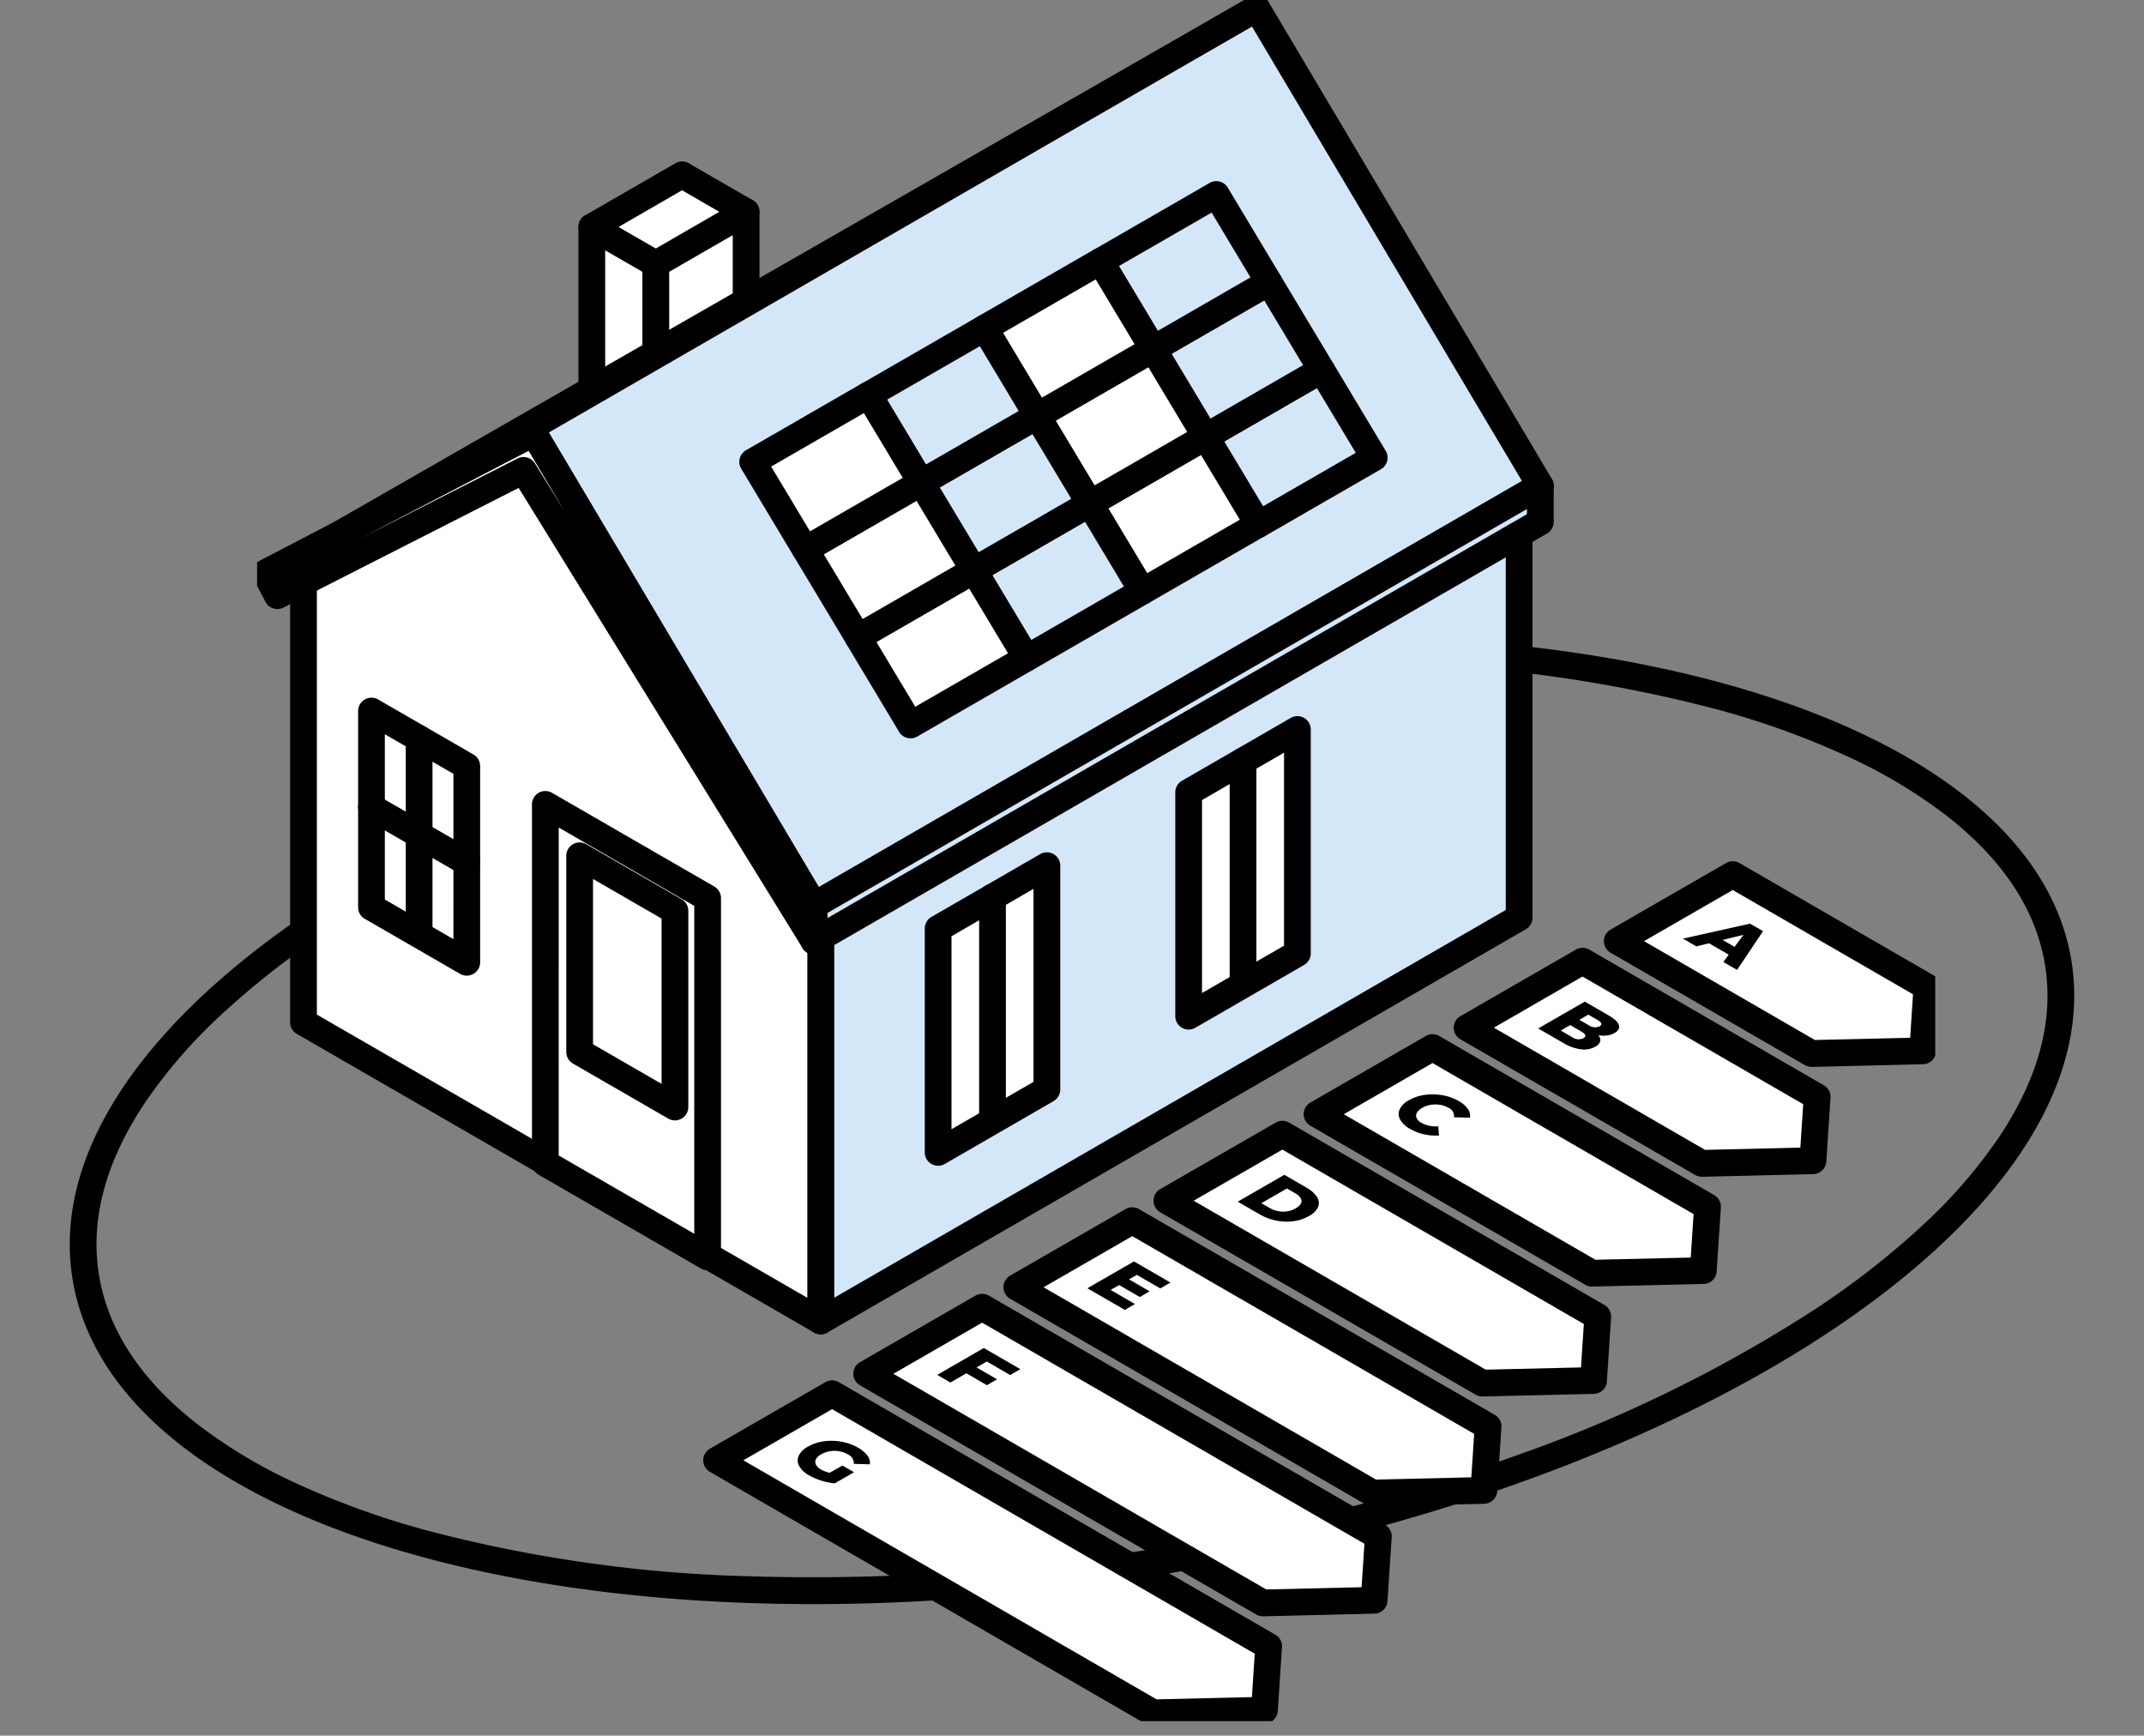 <svg xmlns="http://www.w3.org/2000/svg" viewBox="0 0 160.385 129.824">
  <rect x="0" y="0" width="160.385" height="129.824" fill="#808080" stroke="none"/>
  <defs>
    <clipPath id="a">
      <path fill="none" d="M0 0h125.536v128.735H0z"/>
    </clipPath>
  </defs>
  <path d="M75.087 51.53a153.564 153.564 0 0 0-28.31 7.204 104.888 104.888 0 0 0-22.183 10.883 62.11 62.11 0 0 0-8.068 6.304 38.166 38.166 0 0 0-5.677 6.554c-2.943 4.4-4.105 8.717-3.455 12.823s3.09 7.85 7.248 11.128a38.165 38.165 0 0 0 7.425 4.48 62.11 62.11 0 0 0 9.622 3.501 104.888 104.888 0 0 0 24.46 3.496 153.564 153.564 0 0 0 29.15-1.897 153.564 153.564 0 0 0 28.31-7.204A104.888 104.888 0 0 0 135.79 97.92a62.11 62.11 0 0 0 8.068-6.304 38.165 38.165 0 0 0 5.678-6.554c2.947-4.405 4.104-8.719 3.454-12.824s-3.089-7.85-7.248-11.128a38.165 38.165 0 0 0-7.425-4.48 62.11 62.11 0 0 0-9.621-3.501 104.888 104.888 0 0 0-24.46-3.496 153.564 153.564 0 0 0-29.15 1.898m-.313-1.975c41.296-6.54 77.2 3.474 80.193 22.37s-28.06 39.514-69.356 46.055-77.2-3.474-80.192-22.37 28.059-39.514 69.355-46.055Z"/>
  <path d="m144.146 73.815-.315 4.783-8.323.2-14.524-8.4 8.638-4.976Z" fill="#fff"/>
  <g clip-path="url(#a)" transform="translate(19.232)">
    <path d="M116.275 79.795a1 1 0 0 1-.5-.134l-14.524-8.4a1 1 0 0 1 0-1.732l8.638-4.976a1 1 0 0 1 1 0l14.524 8.4a1 1 0 0 1 .5.931l-.315 4.784a1 1 0 0 1-.974.934l-8.323.2Zm-12.524-9.4 12.781 7.394 7.128-.168.214-3.25-13.487-7.8Z"/>
  </g>
  <path d="m135.938 82.036-.315 4.78-8.323.2-17.55-10.151 8.635-4.977Z" fill="#fff"/>
  <path d="M127.3 88.014a1 1 0 0 1-.5-.134l-17.55-10.144a1 1 0 0 1 0-1.732l8.635-4.977a1 1 0 0 1 1 0l17.548 10.148a1 1 0 0 1 .5.931l-.315 4.78a1 1 0 0 1-.974.934l-8.323.2Zm-15.55-11.147 15.8 9.14 7.128-.169.214-3.247-16.511-9.548Z"/>
  <path d="m127.731 90.257-.315 4.783-8.323.194-20.569-11.9 8.638-4.98Z" fill="#fff"/>
  <path d="M119.093 96.234a1 1 0 0 1-.5-.134L98.024 84.2a1 1 0 0 1 0-1.732l8.638-4.98a1 1 0 0 1 1 0l20.57 11.9a1 1 0 0 1 .5.931l-.315 4.783a1 1 0 0 1-.975.934l-8.323.194Zm-18.57-12.894 18.827 10.887 7.128-.166.214-3.25-19.532-11.3Z"/>
  <path d="m119.524 98.475-.315 4.783-8.323.194-23.594-13.644 8.638-4.977Z" fill="#fff"/>
  <path d="M110.886 104.452a1 1 0 0 1-.5-.134L86.792 90.675a1 1 0 0 1 0-1.732l8.638-4.977a1 1 0 0 1 1 0l23.591 13.644a1 1 0 0 1 .5.931l-.315 4.783a1 1 0 0 1-.975.934l-8.323.194ZM89.292 89.81l21.848 12.636 7.128-.166.214-3.25-22.553-13.044Z"/>
  <path d="m111.312 106.695-.315 4.783-8.323.2-26.608-15.396 8.636-4.977Z" fill="#fff"/>
  <path d="M102.678 112.675a1 1 0 0 1-.5-.134L75.565 97.144a1 1 0 0 1 0-1.732l8.636-4.977a1 1 0 0 1 1 0l26.615 15.39a1 1 0 0 1 .5.931l-.317 4.788a1 1 0 0 1-.974.934l-8.323.2ZM78.066 96.283l24.87 14.385 7.128-.168.214-3.25-25.577-14.79Z"/>
  <path d="m103.11 114.914-.315 4.783-8.323.2-29.638-17.143 8.638-4.98Z" fill="#fff"/>
  <path d="M94.471 120.894a1 1 0 0 1-.5-.134l-29.637-17.141a1 1 0 0 1 0-1.732l8.638-4.98a1 1 0 0 1 1 0l29.636 17.14a1 1 0 0 1 .5.931l-.315 4.783a1 1 0 0 1-.974.934l-8.323.2Zm-27.637-18.139 27.893 16.132 7.128-.168.214-3.25-28.6-16.539Z"/>
  <path d="m94.902 123.136-.315 4.78-8.323.2-32.658-18.892 8.638-4.977Z" fill="#fff"/>
  <g clip-path="url(#a)" transform="translate(19.232)">
    <path d="M67.032 129.113a1 1 0 0 1-.5-.134L33.874 110.09a1 1 0 0 1 0-1.732l8.638-4.977a1 1 0 0 1 1 0l32.657 18.889a1 1 0 0 1 .5.931l-.315 4.78a1 1 0 0 1-.974.934l-8.323.2Zm-30.657-19.887 30.915 17.881 7.128-.169.214-3.247-31.62-18.289Z"/>
  </g>
  <path d="m44.272 30.789 4.79 2.765V19.743l-4.79-2.765Z" fill="#fff" fill-rule="evenodd"/>
  <path d="M49.062 34.554a1 1 0 0 1-.5-.134l-4.79-2.765a1 1 0 0 1-.5-.866V16.977a1 1 0 0 1 1.5-.866l4.79 2.765a1 1 0 0 1 .5.866v13.812a1 1 0 0 1-1 1Zm-3.79-4.343 2.79 1.611v-11.5l-2.79-1.611Z"/>
  <path d="m55.814 29.654-6.755 3.9V19.742l6.755-3.9Z" fill="#fff" fill-rule="evenodd"/>
  <path d="M49.061 34.554a1 1 0 0 1-1-1V19.742a1 1 0 0 1 .5-.866l6.753-3.898a1 1 0 0 1 1.5.866v13.81a1 1 0 0 1-.5.866l-6.755 3.9a1 1 0 0 1-.498.134Zm1-14.235v11.5l4.753-2.741v-11.5Z"/>
  <path d="M113.642 68.64 61.394 98.805V63.846l52.247-30.165Z" fill="#d4e7f9" fill-rule="evenodd"/>
  <path d="M61.394 99.805a1 1 0 0 1-1-1V63.846a1 1 0 0 1 .5-.866l52.247-30.165a1 1 0 0 1 1.5.866V68.64a1 1 0 0 1-.5.866L61.894 99.671a1 1 0 0 1-.5.134Zm1-35.385v32.653l50.247-29.01V35.409Z"/>
  <path d="m22.704 76.466 38.69 22.337V63.841L42.049 31.276 22.704 41.503Z" fill="#fff" fill-rule="evenodd"/>
  <path d="M61.394 99.803a1 1 0 0 1-.5-.134l-38.69-22.337a1 1 0 0 1-.5-.866V41.503a1 1 0 0 1 .533-.884l19.344-10.227a1 1 0 0 1 1.327.373l19.345 32.566a1 1 0 0 1 .14.511v34.961a1 1 0 0 1-1 1Zm-37.69-23.914 36.69 21.183V64.116L41.675 32.603l-17.971 9.5Z"/>
  <path fill="#fff" d="M61.394 63.841 42.049 31.276"/>
  <path d="M61.395 64.842a1 1 0 0 1-.861-.489L41.189 31.787a1 1 0 0 1 .349-1.371 1 1 0 0 1 1.371.349l19.34 32.566a1 1 0 0 1-.859 1.511Z"/>
  <path d="M39.678 31.99 94.014.622l21.219 35.72L60.898 67.71Z" fill="#d4e7f9" fill-rule="evenodd"/>
  <g clip-path="url(#a)" transform="translate(19.232)">
    <path d="M74.782-.378a1 1 0 0 1 .861.489l21.219 35.72a1 1 0 0 1-.36 1.377L42.166 68.576a1 1 0 0 1-1.36-.355l-21.224-35.72a1 1 0 0 1 .36-1.377L74.282-.245a1 1 0 0 1 .5-.133Zm19.839 36.36-20.2-34-52.6 30.369 20.2 34Z"/>
  </g>
  <path fill="#fff" d="M94.01.622 22.704 41.504"/>
  <g clip-path="url(#a)" transform="translate(19.232)">
    <path d="M3.472 42.504a1 1 0 0 1-.868-.5 1 1 0 0 1 .368-1.367L74.281-.246a1 1 0 0 1 1.365.37 1 1 0 0 1-.374 1.366l-71.3 40.882a1 1 0 0 1-.5.132Z"/>
  </g>
  <path d="m40.796 87.004 12.141 7.01V67.176l-12.141-7.01Z" fill="#fff" fill-rule="evenodd"/>
  <path d="M52.935 95.013a1 1 0 0 1-.5-.134l-12.141-7.01a1 1 0 0 1-.5-.866V60.166a1 1 0 0 1 1.5-.866l12.141 7.01a1 1 0 0 1 .5.866v26.837a1 1 0 0 1-1 1Zm-11.141-8.587 10.141 5.855V67.757l-10.139-5.859Z"/>
  <path d="m43.361 78.686 7.129 4.116V68.128l-7.129-4.116Z" fill="#fff" fill-rule="evenodd"/>
  <path d="M50.49 83.802a1 1 0 0 1-.5-.134l-7.129-4.116a1 1 0 0 1-.5-.866V64.012a1 1 0 0 1 1.5-.866l7.129 4.116a1 1 0 0 1 .5.866v14.674a1 1 0 0 1-1 1Zm-6.129-5.693 5.129 2.961V68.705l-5.129-2.961Z"/>
  <path d="m27.789 67.861 7.129 4.116V57.303l-7.129-4.116Z" fill="#fff" fill-rule="evenodd"/>
  <path d="M34.918 72.977a1 1 0 0 1-.5-.134l-7.129-4.116a1 1 0 0 1-.5-.866V53.186a1 1 0 0 1 1.5-.866l7.129 4.116a1 1 0 0 1 .5.866v14.674a1 1 0 0 1-1 1Zm-6.129-5.693 5.129 2.961V57.88l-5.129-2.961Z"/>
  <path d="M115.225 39.037 60.897 70.406v-2.695l54.328-31.369Z" fill="#d4e7f9" fill-rule="evenodd"/>
  <path d="M115.225 35.342a1 1 0 0 1 1 1v2.7a1 1 0 0 1-.5.866L61.397 71.272a1 1 0 0 1-1.5-.866v-2.695a1 1 0 0 1 .5-.866l54.328-31.369a1 1 0 0 1 .5-.134Zm-1 3.118v-.386L61.897 68.288v.385Z"/>
  <path d="M31.354 69.635Z" fill="#fff"/>
  <path d="M31.354 70.636a1 1 0 0 1-1-1V55.245a1 1 0 0 1 1-1 1 1 0 0 1 1 1v14.391a1 1 0 0 1-1 1Z"/>
  <path fill="#fff" d="m27.79 60.382 7.129 4.116"/>
  <path d="M34.918 65.498a1 1 0 0 1-.5-.134l-7.128-4.116a1 1 0 0 1-.366-1.366 1 1 0 0 1 1.366-.366l7.129 4.116a1 1 0 0 1-.5 1.866Z"/>
  <path d="m78.313 81.498-8.135 4.7V69.45l8.135-4.7Z" fill="#fff" fill-rule="evenodd"/>
  <path d="M70.178 87.195a1 1 0 0 1-1-1V69.45a1 1 0 0 1 .5-.866l8.135-4.7a1 1 0 0 1 1.5.866v16.745a1 1 0 0 1-.5.866l-8.135 4.7a1 1 0 0 1-.5.134Zm1-17.167v14.435l6.135-3.542V66.485Z"/>
  <path d="m70.178 77.66 8.135-4.7m-4.068 10.559V67.101" fill="#fff" fill-rule="evenodd"/>
  <path d="M74.245 84.522a1 1 0 0 1-1-1V67.101a1 1 0 1 1 2 0v16.421a1 1 0 0 1-1 1Z"/>
  <path d="M60.898 67.71 39.921 32.401 19.854 42.843l.9 1.711 18.416-9.371 21.728 35.222Z" fill="#fff" fill-rule="evenodd"/>
  <g clip-path="url(#a)" transform="translate(19.232)">
    <path d="M41.666 71.405a1 1 0 0 1-.851-.475L19.567 36.493 1.972 45.446a1 1 0 0 1-1.34-.426l-.9-1.711a1 1 0 0 1 .424-1.351l20.072-10.444a1 1 0 0 1 1.321.376L42.522 67.2a1 1 0 0 1 .14.511v2.694a1 1 0 0 1-1 1ZM20.312 33.72l-12.59 6.557 11.76-5.984a1 1 0 0 1 1.3.366l2.223 3.6Z"/>
  </g>
  <path d="m97.054 71.312-8.135 4.7V59.264l8.135-4.7Z" fill="#fff" fill-rule="evenodd"/>
  <path d="M88.919 77.009a1 1 0 0 1-1-1V59.264a1 1 0 0 1 .5-.866l8.135-4.7a1 1 0 0 1 1.5.866v16.745a1 1 0 0 1-.5.866l-8.135 4.7a1 1 0 0 1-.5.134Zm1-17.168v14.436l6.135-3.542V56.299Z"/>
  <path d="m88.919 67.475 8.135-4.7m-4.068 10.559V56.916" fill="#fff" fill-rule="evenodd"/>
  <path d="M92.986 74.337a1 1 0 0 1-1-1V56.916a1 1 0 0 1 2 0v16.421a1 1 0 0 1-1 1Z"/>
  <path d="m55.816 15.842-6.755 3.9-4.79-2.765 6.752-3.9Z" fill="#fff" fill-rule="evenodd"/>
  <path d="M51.023 12.077a1 1 0 0 1 .5.134l4.789 2.765a1 1 0 0 1 0 1.732l-6.755 3.9a1 1 0 0 1-1 0l-4.79-2.765a1 1 0 0 1 0-1.732l6.756-3.9a1 1 0 0 1 .5-.134Zm2.789 3.765-2.789-1.61-4.752 2.746 2.79 1.61Z"/>
  <path d="m98.862 27.67 3.939 6.562-8.673 5-3.936-6.562Z" fill="#d4e7f9"/>
  <path d="M98.861 26.67a1 1 0 0 1 .858.485l3.939 6.562a1 1 0 0 1-.358 1.381l-8.673 5a1 1 0 0 1-1.357-.352l-3.937-6.564a1 1 0 0 1 .358-1.381l8.67-5a1 1 0 0 1 .5-.131Zm2.559 7.2-2.91-4.847-6.937 4 2.907 4.847Z"/>
  <path d="m94.924 21.111 3.937 6.559-8.671 5-3.936-6.559Z" fill="#d4e7f9"/>
  <path d="M94.924 20.111a1 1 0 0 1 .858.486l3.937 6.559a1 1 0 0 1-.358 1.381l-8.671 5a1 1 0 0 1-1.356-.359l-3.936-6.559a1 1 0 0 1 .358-1.381l8.67-5a1 1 0 0 1 .498-.127Zm2.556 7.2-2.907-4.844-6.937 4 2.907 4.844Z"/>
  <path d="m90.989 14.548 3.937 6.562-8.671 5-3.94-6.565Z" fill="#d4e7f9"/>
  <path d="M90.988 13.548a1 1 0 0 1 .858.486l3.937 6.562a1 1 0 0 1-.358 1.381l-8.671 5a1 1 0 0 1-1.357-.352l-3.936-6.562a1 1 0 0 1 .358-1.381l8.67-5a1 1 0 0 1 .499-.134Zm2.557 7.2-2.908-4.847-6.937 4 2.907 4.847Z"/>
  <path d="m94.128 39.229-8.67 5-3.937-6.562 8.67-5Z" fill="#fff"/>
  <path d="M85.459 45.226a1 1 0 0 1-.858-.486l-3.937-6.562a1 1 0 0 1 .358-1.381l8.67-5a1 1 0 0 1 1.357.352l3.937 6.562a1 1 0 0 1-.358 1.381l-8.67 5a1 1 0 0 1-.499.134Zm-2.557-7.2 2.908 4.847 6.937-4-2.908-4.847Z"/>
  <path d="m90.19 32.667-8.67 5-3.937-6.559 8.67-5Z" fill="#fff"/>
  <path d="M81.522 38.665a1 1 0 0 1-.858-.486l-3.937-6.559a1 1 0 0 1 .363-1.377l8.67-5a1 1 0 0 1 1.357.352l3.937 6.559a1 1 0 0 1-.358 1.381l-8.67 5a1 1 0 0 1-.504.13Zm-2.556-7.2 2.907 4.844 6.937-4-2.907-4.844Z"/>
  <path d="m82.319 19.545 3.937 6.562-8.671 5-3.936-6.562Z" fill="#fff"/>
  <path d="M82.318 18.545a1 1 0 0 1 .863.483l3.937 6.562a1 1 0 0 1-.358 1.381l-8.671 5a1 1 0 0 1-1.357-.352l-3.941-6.562a1 1 0 0 1 .358-1.381l8.67-5a1 1 0 0 1 .499-.131Zm2.557 7.2-2.908-4.847-6.937 4 2.907 4.847Z"/>
  <path d="m85.457 44.224-8.67 5-3.939-6.56 8.672-5Z" fill="#d4e7f9"/>
  <path d="M76.788 50.224a1 1 0 0 1-.858-.485l-3.939-6.562a1 1 0 0 1 .358-1.381l8.672-5a1 1 0 0 1 1.357.352l3.937 6.562a1 1 0 0 1-.358 1.381l-8.67 5a1 1 0 0 1-.499.133Zm-2.559-7.2 2.91 4.847 6.937-4-2.91-4.847Z"/>
  <path d="m81.521 37.664-8.673 5-3.936-6.562 8.673-5Z" fill="#d4e7f9"/>
  <path d="M72.848 43.664a1 1 0 0 1-.858-.486l-3.933-6.561a1 1 0 0 1 .358-1.381l8.673-5a1 1 0 0 1 1.357.352l3.937 6.559a1 1 0 0 1-.358 1.381l-8.673 5a1 1 0 0 1-.503.136Zm-2.556-7.2 2.908 4.844 6.94-4-2.908-4.844Z"/>
  <path d="m73.649 24.542 3.936 6.562-8.673 5-3.937-6.56Z" fill="#d4e7f9"/>
  <path d="M73.649 23.542a1 1 0 0 1 .858.486l3.935 6.565a1 1 0 0 1-.358 1.381l-8.673 5a1 1 0 0 1-1.357-.352l-3.937-6.56a1 1 0 0 1 .358-1.381l8.673-5a1 1 0 0 1 .501-.139Zm2.556 7.2-2.907-4.847-6.94 4 2.908 4.845Z"/>
  <path d="m72.849 42.663 3.939 6.562-8.673 5-3.936-6.562Z" fill="#fff"/>
  <path d="M72.848 41.663a1 1 0 0 1 .858.485l3.939 6.562a1 1 0 0 1-.358 1.381l-8.673 5a1 1 0 0 1-1.357-.352l-3.936-6.562a1 1 0 0 1 .358-1.381l8.67-5a1 1 0 0 1 .499-.133Zm2.559 7.2-2.91-4.847-6.937 4 2.907 4.847Z"/>
  <path d="m68.912 36.102 3.937 6.562-8.671 5-3.936-6.562Z" fill="#fff"/>
  <path d="M68.911 35.102a1 1 0 0 1 .858.486l3.937 6.562a1 1 0 0 1-.358 1.381l-8.671 5a1 1 0 0 1-1.353-.358l-3.939-6.56a1 1 0 0 1 .358-1.381l8.67-5a1 1 0 0 1 .498-.13Zm2.557 7.2-2.908-4.847-6.937 4 2.907 4.847Z"/>
  <path d="m64.976 29.542 3.939 6.56-8.671 5-3.936-6.559Z" fill="#fff"/>
  <path d="M64.975 28.542a1 1 0 0 1 .858.486l3.937 6.559a1 1 0 0 1-.358 1.381l-8.671 5a1 1 0 0 1-1.357-.352l-3.936-6.559a1 1 0 0 1 .358-1.381l8.67-5a1 1 0 0 1 .499-.134Zm2.556 7.2-2.907-4.844-6.937 4 2.907 4.844ZM129.318 71.406l-1.472-.851-.951.232-1-.581 5.021-1.12.971.561-1.943 2.9-1.025-.592Zm.439-.585.668-.9-1.563.384Z"/>
  <g clip-path="url(#a)" transform="translate(19.232)">
    <path d="M100.471 77.884a.684.684 0 0 1-.366.406 1.717 1.717 0 0 1-1.075.195 3.418 3.418 0 0 1-1.313-.472l-1.88-1.087 3.485-2.008 1.781 1.03q.666.386.768.729t-.317.584a1.534 1.534 0 0 1-.567.187 2.07 2.07 0 0 1-.656-.021.518.518 0 0 1 .141.458m-.887-1.993-.672.387.676.391a.813.813 0 0 0 .836.093q.333-.192-.164-.48Zm-.365 1.761q.354-.2-.164-.5l-.826-.478-.707.407.826.477a.846.846 0 0 0 .871.1M85.512 83.746a.85.85 0 0 1-.04-.767 1.541 1.541 0 0 1 .687-.683 3.261 3.261 0 0 1 1.185-.4 4.177 4.177 0 0 1 1.328.024 3.682 3.682 0 0 1 1.214.434 2.06 2.06 0 0 1 .692.6.847.847 0 0 1 .149.649l-1.194-.035a.674.674 0 0 0-.413-.71 1.823 1.823 0 0 0-.629-.22 2.065 2.065 0 0 0-.694 0 1.926 1.926 0 0 0-.642.23.981.981 0 0 0-.4.37.424.424 0 0 0-.007.4.9.9 0 0 0 .38.363 2.189 2.189 0 0 0 1.229.24l.059.689a3.932 3.932 0 0 1-1.124-.087 3.628 3.628 0 0 1-1.03-.4 1.867 1.867 0 0 1-.751-.7M76.844 87.873l1.646.952a2.178 2.178 0 0 1 .8.71.8.8 0 0 1 .079.747 1.483 1.483 0 0 1-.677.672 3.161 3.161 0 0 1-1.165.389 3.877 3.877 0 0 1-1.293-.047 4.053 4.053 0 0 1-1.229-.463l-1.646-.952Zm-1.092 2.484a1.993 1.993 0 0 0 .973.269 1.843 1.843 0 0 0 .972-.248q.448-.259.431-.561t-.465-.562l-.622-.36-1.912 1.1ZM65.671 97.537l-.761.439-2.8-1.617 3.485-2.008 2.731 1.58-.761.439-1.756-1.015-.587.338 1.547.895-.737.425-1.547-.895-.637.367ZM54.585 101.837l-.766.442 1.537.889-.761.439-1.537-.889-1.194.689-.985-.57 3.485-2.008 2.731 1.579-.761.439ZM43.786 109.618l.87.5-1.443.832a4.905 4.905 0 0 1-1.015-.207 4.478 4.478 0 0 1-.89-.383 1.891 1.891 0 0 1-.753-.7.848.848 0 0 1-.042-.769 1.541 1.541 0 0 1 .687-.683 3.265 3.265 0 0 1 1.185-.4 4.154 4.154 0 0 1 1.336.028 3.794 3.794 0 0 1 1.231.445 2.19 2.19 0 0 1 .711.6.873.873 0 0 1 .174.646l-1.194-.035a.748.748 0 0 0-.457-.713 2.038 2.038 0 0 0-1.99 0 .946.946 0 0 0-.391.369.438.438 0 0 0 0 .4.911.911 0 0 0 .385.37 2.209 2.209 0 0 0 .647.241Z"/>
  </g>
</svg>
